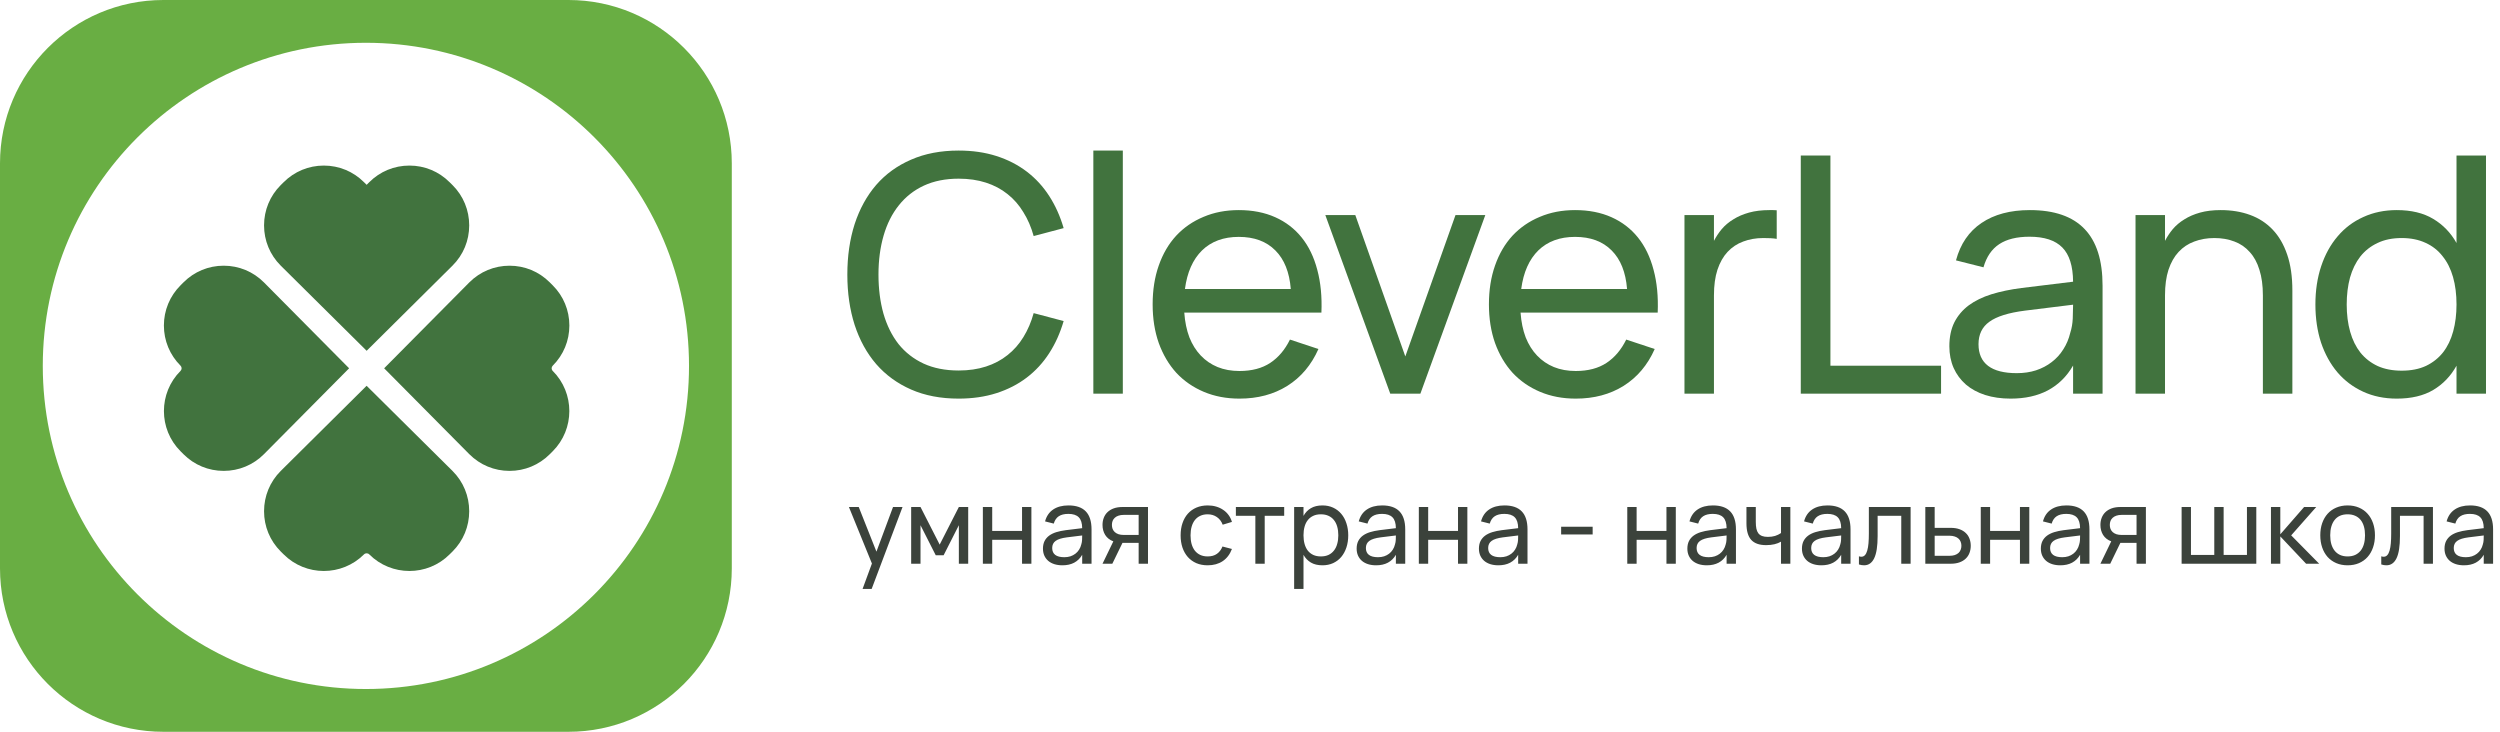 <?xml version="1.0" encoding="UTF-8"?> <svg xmlns="http://www.w3.org/2000/svg" width="714" height="209" viewBox="0 0 714 209" fill="none"><path d="M99.707 105.184L75.369 129.727C72.302 132.794 68.229 134.484 63.89 134.484C59.55 134.484 55.477 132.794 52.41 129.727L51.565 128.882C45.234 122.551 45.234 112.253 51.565 105.922C51.974 105.514 51.974 104.855 51.565 104.446C48.498 101.378 46.808 97.296 46.808 92.966C46.808 88.636 48.498 84.546 51.565 81.486L52.41 80.641C55.477 77.574 59.55 75.884 63.89 75.884C68.229 75.884 72.302 77.574 75.369 80.641L99.707 105.184Z" fill="#41733E"></path><path d="M134.004 146.009C134.004 150.339 132.324 154.421 129.256 157.488L128.411 158.324C122.08 164.655 111.783 164.655 105.452 158.324C105.247 158.12 104.981 158.022 104.714 158.022C104.447 158.022 104.171 158.12 103.967 158.324C97.636 164.655 87.338 164.655 81.007 158.324L80.162 157.488C77.095 154.421 75.414 150.339 75.414 146.009C75.414 141.678 77.095 137.588 80.162 134.52L104.705 110.182L129.256 134.52C132.324 137.587 134.004 141.669 134.004 146.009Z" fill="#41733E"></path><path d="M134.004 64.37C134.004 68.701 132.324 72.782 129.256 75.841L104.714 100.188L80.162 75.85C77.095 72.782 75.414 68.701 75.414 64.37C75.414 60.04 77.095 55.95 80.162 52.881L81.007 52.045C84.075 48.978 88.157 47.288 92.487 47.288C96.818 47.288 100.908 48.978 103.967 52.045L104.714 52.783L105.452 52.045C108.511 48.978 112.592 47.288 116.931 47.288C121.271 47.288 125.344 48.978 128.411 52.045L129.256 52.881C132.324 55.949 134.004 60.031 134.004 64.37Z" fill="#41733E"></path><path d="M157.853 105.923C164.184 112.254 164.184 122.552 157.853 128.883L157.008 129.728C153.94 132.795 149.868 134.485 145.528 134.485C141.189 134.485 137.116 132.795 134.048 129.728L109.711 105.185L134.048 80.643C137.116 77.576 141.189 75.886 145.528 75.886C149.868 75.886 153.94 77.576 157.008 80.643L157.853 81.488C160.92 84.547 162.61 88.628 162.61 92.968C162.61 97.307 160.921 101.38 157.853 104.447C157.444 104.856 157.444 105.514 157.853 105.923Z" fill="#41733E"></path><path d="M162.344 0H46.666C20.887 0 0 20.887 0 46.657V162.334C0 188.113 20.887 209 46.666 209H162.343C188.113 209 209 188.113 209 162.334V46.657C209.001 20.887 188.113 0 162.344 0ZM104.501 196.782C79.025 196.782 55.95 186.45 39.251 169.75C22.551 153.051 12.218 129.984 12.218 104.5C12.218 79.016 22.551 55.949 39.251 39.25C55.95 22.551 79.025 12.218 104.501 12.218C129.976 12.218 153.061 22.55 169.76 39.25C186.459 55.949 196.783 79.016 196.783 104.5C196.783 155.461 155.47 196.782 104.501 196.782Z" fill="#69AE43"></path><path d="M514.302 112.429V44.417H522.769V104.447H554.367V112.429H514.302Z" fill="#41733E"></path><path d="M579.726 60.003C586.695 60.003 591.898 61.798 595.336 65.387C598.773 68.945 600.492 74.345 600.492 81.587V112.429H592.072V104.4C590.274 107.517 587.878 109.878 584.882 111.484C581.918 113.059 578.37 113.846 574.239 113.846C571.558 113.846 569.13 113.499 566.954 112.807C564.81 112.114 562.981 111.122 561.467 109.831C559.954 108.509 558.787 106.934 557.967 105.108C557.147 103.25 556.737 101.172 556.737 98.874C556.737 96.26 557.21 93.993 558.156 92.073C559.134 90.152 560.505 88.53 562.271 87.208C564.069 85.885 566.229 84.831 568.752 84.043C571.306 83.256 574.176 82.658 577.361 82.249L592.072 80.454C592.04 75.983 591.015 72.724 588.997 70.677C586.979 68.63 583.857 67.607 579.631 67.607C576.005 67.607 573.119 68.316 570.975 69.733C568.831 71.15 567.333 73.353 566.481 76.345L558.629 74.361C559.89 69.67 562.319 66.112 565.914 63.687C569.54 61.231 574.144 60.003 579.726 60.003ZM578.307 88.719C573.64 89.317 570.265 90.372 568.184 91.884C566.103 93.364 565.062 95.505 565.062 98.307C565.062 101.046 565.977 103.109 567.806 104.494C569.635 105.88 572.363 106.572 575.989 106.572C577.976 106.572 579.805 106.305 581.476 105.769C583.179 105.203 584.677 104.415 585.97 103.408C587.294 102.4 588.398 101.188 589.281 99.771C590.195 98.354 590.858 96.78 591.268 95.048C591.678 93.757 591.914 92.403 591.977 90.986C592.04 89.569 592.072 88.294 592.072 87.161V87.019L578.307 88.719Z" fill="#41733E"></path><path d="M646.28 84.374C646.28 81.54 645.949 79.1 645.287 77.053C644.656 74.975 643.726 73.275 642.496 71.952C641.298 70.598 639.847 69.607 638.144 68.977C636.441 68.316 634.533 67.985 632.421 67.985C630.339 67.985 628.431 68.316 626.697 68.977C624.963 69.607 623.465 70.598 622.203 71.952C620.973 73.275 620.012 74.975 619.318 77.053C618.656 79.1 618.325 81.54 618.325 84.374V112.429H609.905V61.42H618.325V68.788C618.924 67.623 619.665 66.505 620.548 65.435C621.462 64.364 622.566 63.435 623.859 62.648C625.152 61.829 626.65 61.184 628.353 60.712C630.055 60.239 632.011 60.003 634.218 60.003C637.308 60.003 640.099 60.46 642.591 61.373C645.113 62.286 647.273 63.687 649.071 65.576C650.868 67.466 652.256 69.859 653.234 72.755C654.211 75.621 654.7 79.021 654.7 82.957V112.429H646.28V84.374Z" fill="#41733E"></path><path d="M710 44.417V112.429H701.58V104.447C699.94 107.407 697.717 109.721 694.91 111.39C692.135 113.027 688.667 113.846 684.504 113.846C680.972 113.846 677.771 113.185 674.902 111.862C672.032 110.54 669.588 108.698 667.57 106.336C665.552 103.943 663.991 101.109 662.887 97.835C661.815 94.529 661.279 90.907 661.279 86.972C661.279 82.973 661.83 79.32 662.934 76.014C664.038 72.708 665.599 69.874 667.617 67.513C669.635 65.12 672.079 63.278 674.949 61.987C677.819 60.664 681.004 60.003 684.504 60.003C688.667 60.003 692.135 60.837 694.91 62.506C697.717 64.175 699.94 66.474 701.58 69.402V44.417H710ZM685.923 67.985C683.274 67.985 680.972 68.457 679.017 69.402C677.062 70.315 675.422 71.606 674.097 73.275C672.805 74.944 671.827 76.943 671.165 79.273C670.534 81.603 670.219 84.169 670.219 86.972C670.219 89.837 670.55 92.435 671.212 94.765C671.874 97.095 672.852 99.078 674.145 100.716C675.469 102.353 677.109 103.628 679.064 104.541C681.019 105.423 683.306 105.864 685.923 105.864C688.603 105.864 690.921 105.407 692.876 104.494C694.832 103.55 696.456 102.259 697.749 100.621C699.041 98.953 700.003 96.953 700.634 94.623C701.265 92.293 701.58 89.743 701.58 86.972C701.58 84.075 701.249 81.461 700.587 79.131C699.924 76.801 698.931 74.818 697.607 73.18C696.314 71.511 694.69 70.236 692.734 69.355C690.779 68.442 688.509 67.985 685.923 67.985Z" fill="#41733E"></path><path d="M273.787 113.846C268.678 113.846 264.153 112.98 260.211 111.248C256.27 109.516 252.943 107.092 250.231 103.975C247.55 100.857 245.5 97.126 244.081 92.781C242.694 88.436 242 83.65 242 78.423C242 73.165 242.694 68.363 244.081 64.018C245.5 59.672 247.55 55.941 250.231 52.824C252.943 49.707 256.27 47.298 260.211 45.598C264.153 43.866 268.678 43 273.787 43C277.729 43 281.324 43.52 284.572 44.559C287.82 45.598 290.705 47.078 293.228 48.998C295.751 50.919 297.895 53.249 299.661 55.988C301.427 58.728 302.799 61.782 303.777 65.151L295.215 67.418C294.521 64.899 293.544 62.632 292.282 60.617C291.052 58.57 289.539 56.839 287.741 55.422C285.975 54.005 283.926 52.918 281.592 52.163C279.258 51.407 276.657 51.029 273.787 51.029C270.034 51.029 266.723 51.69 263.854 53.013C261.015 54.335 258.635 56.209 256.711 58.633C254.787 61.026 253.337 63.907 252.359 67.276C251.382 70.646 250.893 74.361 250.893 78.423C250.893 82.485 251.366 86.2 252.312 89.569C253.289 92.938 254.724 95.835 256.616 98.26C258.54 100.653 260.921 102.51 263.759 103.833C266.629 105.155 269.971 105.817 273.787 105.817C276.657 105.817 279.258 105.439 281.592 104.683C283.926 103.927 285.975 102.841 287.741 101.424C289.539 100.007 291.052 98.291 292.282 96.276C293.544 94.229 294.521 91.947 295.215 89.428L303.777 91.695C302.799 95.064 301.427 98.118 299.661 100.857C297.895 103.597 295.751 105.927 293.228 107.847C290.705 109.768 287.82 111.248 284.572 112.287C281.324 113.326 277.729 113.846 273.787 113.846Z" fill="#41733E"></path><path d="M312.259 112.429V43H320.678V112.429H312.259Z" fill="#41733E"></path><path d="M353.981 105.958C357.513 105.958 360.446 105.187 362.78 103.644C365.113 102.101 366.989 99.881 368.408 96.984L376.544 99.677C374.526 104.242 371.562 107.753 367.652 110.209C363.773 112.633 359.216 113.846 353.981 113.846C350.26 113.846 346.87 113.2 343.811 111.909C340.752 110.618 338.135 108.808 335.959 106.478C333.815 104.116 332.143 101.282 330.945 97.976C329.778 94.67 329.195 90.986 329.195 86.924C329.195 82.831 329.778 79.131 330.945 75.825C332.112 72.488 333.768 69.654 335.912 67.324C338.088 64.994 340.689 63.199 343.717 61.939C346.744 60.648 350.103 60.003 353.792 60.003C357.702 60.003 361.171 60.68 364.199 62.034C367.226 63.388 369.749 65.324 371.767 67.843C373.785 70.362 375.267 73.432 376.213 77.053C377.191 80.674 377.585 84.752 377.396 89.286H338.23C338.419 91.931 338.908 94.292 339.696 96.37C340.516 98.417 341.604 100.149 342.96 101.566C344.316 102.983 345.908 104.069 347.737 104.825C349.598 105.58 351.679 105.958 353.981 105.958ZM368.645 82.532C368.267 77.746 366.8 74.078 364.246 71.527C361.692 68.945 358.207 67.654 353.792 67.654C349.44 67.654 345.94 68.945 343.291 71.527C340.674 74.109 339.05 77.777 338.419 82.532H368.645Z" fill="#41733E"></path><path d="M397.054 112.429L378.511 61.42H387.073L401.358 101.802L415.691 61.42H424.205L405.663 112.429H397.054Z" fill="#41733E"></path><path d="M450.023 105.958C453.555 105.958 456.488 105.187 458.821 103.644C461.155 102.101 463.031 99.881 464.45 96.984L472.586 99.677C470.568 104.242 467.604 107.753 463.694 110.209C459.815 112.633 455.258 113.846 450.023 113.846C446.302 113.846 442.912 113.2 439.853 111.909C436.794 110.618 434.177 108.808 432.001 106.478C429.857 104.116 428.185 101.282 426.987 97.976C425.82 94.67 425.237 90.986 425.237 86.924C425.237 82.831 425.82 79.131 426.987 75.825C428.154 72.488 429.809 69.654 431.954 67.324C434.13 64.994 436.731 63.199 439.759 61.939C442.786 60.648 446.144 60.003 449.834 60.003C453.744 60.003 457.213 60.68 460.241 62.034C463.268 63.388 465.791 65.324 467.809 67.843C469.827 70.362 471.309 73.432 472.255 77.053C473.233 80.674 473.627 84.752 473.438 89.286H434.272C434.461 91.931 434.95 94.292 435.738 96.37C436.558 98.417 437.646 100.149 439.002 101.566C440.358 102.983 441.95 104.069 443.779 104.825C445.64 105.58 447.721 105.958 450.023 105.958ZM464.687 82.532C464.309 77.746 462.842 74.078 460.288 71.527C457.734 68.945 454.249 67.654 449.834 67.654C445.482 67.654 441.982 68.945 439.333 71.527C436.716 74.109 435.092 77.777 434.461 82.532H464.687Z" fill="#41733E"></path><path d="M507.431 68.221C506.895 68.127 506.312 68.064 505.681 68.032C505.05 68.001 504.357 67.985 503.6 67.985C501.518 67.985 499.61 68.316 497.876 68.977C496.142 69.606 494.644 70.598 493.382 71.952C492.153 73.275 491.191 74.975 490.497 77.053C489.835 79.1 489.504 81.54 489.504 84.374V112.429H481.084V61.42H489.504V68.788C490.103 67.623 490.844 66.505 491.727 65.434C492.641 64.364 493.745 63.435 495.038 62.648C496.331 61.829 497.829 61.184 499.532 60.711C501.235 60.239 503.19 60.003 505.397 60.003C505.744 60.003 506.075 60.003 506.391 60.003C506.737 60.003 507.084 60.019 507.431 60.05V68.221Z" fill="#41733E"></path><path d="M246.35 168.2L249.02 160.94L242.45 144.8H245.255L250.31 157.55L255.05 144.8H257.765L248.945 168.2H246.35ZM260.228 161V144.8H262.898L268.373 155.54L273.848 144.8H276.518V161H273.848V150.005L269.498 158.585H267.248L262.898 150.005V161H260.228ZM280.706 161V144.8H283.376V151.64H291.896V144.8H294.566V161H291.896V154.16H283.376V161H280.706ZM305.158 144.35C307.368 144.35 309.018 144.92 310.108 146.06C311.198 147.19 311.743 148.905 311.743 151.205V161H309.073V158.45C308.503 159.44 307.743 160.19 306.793 160.7C305.853 161.2 304.728 161.45 303.418 161.45C302.568 161.45 301.798 161.34 301.108 161.12C300.428 160.9 299.848 160.585 299.368 160.175C298.888 159.755 298.518 159.255 298.258 158.675C297.998 158.085 297.868 157.425 297.868 156.695C297.868 155.865 298.018 155.145 298.318 154.535C298.628 153.925 299.063 153.41 299.623 152.99C300.193 152.57 300.878 152.235 301.678 151.985C302.488 151.735 303.398 151.545 304.408 151.415L309.073 150.845C309.063 149.425 308.738 148.39 308.098 147.74C307.458 147.09 306.468 146.765 305.128 146.765C303.978 146.765 303.063 146.99 302.383 147.44C301.703 147.89 301.228 148.59 300.958 149.54L298.468 148.91C298.868 147.42 299.638 146.29 300.778 145.52C301.928 144.74 303.388 144.35 305.158 144.35ZM304.708 153.47C303.228 153.66 302.158 153.995 301.498 154.475C300.838 154.945 300.508 155.625 300.508 156.515C300.508 157.385 300.798 158.04 301.378 158.48C301.958 158.92 302.823 159.14 303.973 159.14C304.603 159.14 305.183 159.055 305.713 158.885C306.253 158.705 306.728 158.455 307.138 158.135C307.558 157.815 307.908 157.43 308.188 156.98C308.478 156.53 308.688 156.03 308.818 155.48C308.948 155.07 309.023 154.64 309.043 154.19C309.063 153.74 309.073 153.335 309.073 152.975V152.93L304.708 153.47ZM314.878 161L317.968 154.61C316.938 154.22 316.163 153.61 315.643 152.78C315.133 151.95 314.878 150.995 314.878 149.915C314.878 149.185 314.998 148.51 315.238 147.89C315.478 147.26 315.833 146.72 316.303 146.27C316.783 145.81 317.378 145.45 318.088 145.19C318.808 144.93 319.648 144.8 320.608 144.8H327.868V161H325.198V155.045H320.578L317.683 161H314.878ZM320.953 147.05C320.373 147.05 319.868 147.125 319.438 147.275C319.018 147.415 318.668 147.615 318.388 147.875C318.108 148.125 317.898 148.425 317.758 148.775C317.628 149.125 317.563 149.505 317.563 149.915C317.563 150.325 317.628 150.705 317.758 151.055C317.898 151.405 318.108 151.71 318.388 151.97C318.668 152.22 319.018 152.42 319.438 152.57C319.868 152.71 320.373 152.78 320.953 152.78H325.198V147.05H320.953ZM344.909 161.45C343.709 161.45 342.629 161.245 341.669 160.835C340.719 160.415 339.909 159.83 339.239 159.08C338.579 158.33 338.069 157.43 337.709 156.38C337.359 155.33 337.184 154.17 337.184 152.9C337.184 151.61 337.364 150.44 337.724 149.39C338.084 148.34 338.594 147.445 339.254 146.705C339.924 145.955 340.739 145.375 341.699 144.965C342.659 144.555 343.739 144.35 344.939 144.35C345.799 144.35 346.599 144.46 347.339 144.68C348.089 144.9 348.759 145.215 349.349 145.625C349.949 146.025 350.459 146.515 350.879 147.095C351.309 147.675 351.629 148.33 351.839 149.06L349.199 149.855C348.849 148.915 348.294 148.185 347.534 147.665C346.784 147.145 345.909 146.885 344.909 146.885C344.109 146.885 343.404 147.03 342.794 147.32C342.184 147.6 341.674 148 341.264 148.52C340.854 149.04 340.544 149.67 340.334 150.41C340.124 151.15 340.019 151.98 340.019 152.9C340.019 153.8 340.119 154.62 340.319 155.36C340.529 156.1 340.839 156.735 341.249 157.265C341.659 157.785 342.169 158.19 342.779 158.48C343.389 158.77 344.099 158.915 344.909 158.915C345.979 158.915 346.859 158.67 347.549 158.18C348.249 157.69 348.779 156.99 349.139 156.08L351.839 156.785C351.269 158.305 350.389 159.465 349.199 160.265C348.019 161.055 346.589 161.45 344.909 161.45ZM358.53 161V147.32H352.965V144.8H366.765V147.32H361.2V161H358.53ZM369.608 168.2V144.8H372.278V147.335C372.798 146.395 373.498 145.665 374.378 145.145C375.268 144.615 376.373 144.35 377.693 144.35C378.813 144.35 379.828 144.56 380.738 144.98C381.648 145.4 382.423 145.99 383.063 146.75C383.703 147.5 384.193 148.4 384.533 149.45C384.883 150.49 385.058 151.635 385.058 152.885C385.058 154.155 384.883 155.315 384.533 156.365C384.183 157.415 383.688 158.32 383.048 159.08C382.408 159.83 381.633 160.415 380.723 160.835C379.813 161.245 378.803 161.45 377.693 161.45C376.373 161.45 375.268 161.185 374.378 160.655C373.498 160.125 372.798 159.395 372.278 158.465V168.2H369.608ZM377.243 158.915C378.083 158.915 378.813 158.77 379.433 158.48C380.053 158.18 380.568 157.765 380.978 157.235C381.398 156.705 381.708 156.07 381.908 155.33C382.118 154.59 382.223 153.775 382.223 152.885C382.223 151.975 382.118 151.15 381.908 150.41C381.698 149.67 381.383 149.04 380.963 148.52C380.553 148 380.038 147.6 379.418 147.32C378.798 147.03 378.073 146.885 377.243 146.885C376.393 146.885 375.658 147.035 375.038 147.335C374.418 147.625 373.903 148.035 373.493 148.565C373.083 149.085 372.778 149.715 372.578 150.455C372.378 151.185 372.278 151.995 372.278 152.885C372.278 153.795 372.383 154.625 372.593 155.375C372.803 156.115 373.113 156.75 373.523 157.28C373.943 157.8 374.463 158.205 375.083 158.495C375.703 158.775 376.423 158.915 377.243 158.915ZM394.748 144.35C396.958 144.35 398.608 144.92 399.698 146.06C400.788 147.19 401.333 148.905 401.333 151.205V161H398.663V158.45C398.093 159.44 397.333 160.19 396.383 160.7C395.443 161.2 394.318 161.45 393.008 161.45C392.158 161.45 391.388 161.34 390.698 161.12C390.018 160.9 389.438 160.585 388.958 160.175C388.478 159.755 388.108 159.255 387.848 158.675C387.588 158.085 387.458 157.425 387.458 156.695C387.458 155.865 387.608 155.145 387.908 154.535C388.218 153.925 388.653 153.41 389.213 152.99C389.783 152.57 390.468 152.235 391.268 151.985C392.078 151.735 392.988 151.545 393.998 151.415L398.663 150.845C398.653 149.425 398.328 148.39 397.688 147.74C397.048 147.09 396.058 146.765 394.718 146.765C393.568 146.765 392.653 146.99 391.973 147.44C391.293 147.89 390.818 148.59 390.548 149.54L388.058 148.91C388.458 147.42 389.228 146.29 390.368 145.52C391.518 144.74 392.978 144.35 394.748 144.35ZM394.298 153.47C392.818 153.66 391.748 153.995 391.088 154.475C390.428 154.945 390.098 155.625 390.098 156.515C390.098 157.385 390.388 158.04 390.968 158.48C391.548 158.92 392.413 159.14 393.563 159.14C394.193 159.14 394.773 159.055 395.303 158.885C395.843 158.705 396.318 158.455 396.728 158.135C397.148 157.815 397.498 157.43 397.778 156.98C398.068 156.53 398.278 156.03 398.408 155.48C398.538 155.07 398.613 154.64 398.633 154.19C398.653 153.74 398.663 153.335 398.663 152.975V152.93L394.298 153.47ZM405.218 161V144.8H407.888V151.64H416.408V144.8H419.078V161H416.408V154.16H407.888V161H405.218ZM429.67 144.35C431.88 144.35 433.53 144.92 434.62 146.06C435.71 147.19 436.255 148.905 436.255 151.205V161H433.585V158.45C433.015 159.44 432.255 160.19 431.305 160.7C430.365 161.2 429.24 161.45 427.93 161.45C427.08 161.45 426.31 161.34 425.62 161.12C424.94 160.9 424.36 160.585 423.88 160.175C423.4 159.755 423.03 159.255 422.77 158.675C422.51 158.085 422.38 157.425 422.38 156.695C422.38 155.865 422.53 155.145 422.83 154.535C423.14 153.925 423.575 153.41 424.135 152.99C424.705 152.57 425.39 152.235 426.19 151.985C427 151.735 427.91 151.545 428.92 151.415L433.585 150.845C433.575 149.425 433.25 148.39 432.61 147.74C431.97 147.09 430.98 146.765 429.64 146.765C428.49 146.765 427.575 146.99 426.895 147.44C426.215 147.89 425.74 148.59 425.47 149.54L422.98 148.91C423.38 147.42 424.15 146.29 425.29 145.52C426.44 144.74 427.9 144.35 429.67 144.35ZM429.22 153.47C427.74 153.66 426.67 153.995 426.01 154.475C425.35 154.945 425.02 155.625 425.02 156.515C425.02 157.385 425.31 158.04 425.89 158.48C426.47 158.92 427.335 159.14 428.485 159.14C429.115 159.14 429.695 159.055 430.225 158.885C430.765 158.705 431.24 158.455 431.65 158.135C432.07 157.815 432.42 157.43 432.7 156.98C432.99 156.53 433.2 156.03 433.33 155.48C433.46 155.07 433.535 154.64 433.555 154.19C433.575 153.74 433.585 153.335 433.585 152.975V152.93L429.22 153.47ZM445.861 152.645V150.44H454.861V152.645H445.861ZM464.749 161V144.8H467.419V151.64H475.939V144.8H478.609V161H475.939V154.16H467.419V161H464.749ZM489.201 144.35C491.411 144.35 493.061 144.92 494.151 146.06C495.241 147.19 495.786 148.905 495.786 151.205V161H493.116V158.45C492.546 159.44 491.786 160.19 490.836 160.7C489.896 161.2 488.771 161.45 487.461 161.45C486.611 161.45 485.841 161.34 485.151 161.12C484.471 160.9 483.891 160.585 483.411 160.175C482.931 159.755 482.561 159.255 482.301 158.675C482.041 158.085 481.911 157.425 481.911 156.695C481.911 155.865 482.061 155.145 482.361 154.535C482.671 153.925 483.106 153.41 483.666 152.99C484.236 152.57 484.921 152.235 485.721 151.985C486.531 151.735 487.441 151.545 488.451 151.415L493.116 150.845C493.106 149.425 492.781 148.39 492.141 147.74C491.501 147.09 490.511 146.765 489.171 146.765C488.021 146.765 487.106 146.99 486.426 147.44C485.746 147.89 485.271 148.59 485.001 149.54L482.511 148.91C482.911 147.42 483.681 146.29 484.821 145.52C485.971 144.74 487.431 144.35 489.201 144.35ZM488.751 153.47C487.271 153.66 486.201 153.995 485.541 154.475C484.881 154.945 484.551 155.625 484.551 156.515C484.551 157.385 484.841 158.04 485.421 158.48C486.001 158.92 486.866 159.14 488.016 159.14C488.646 159.14 489.226 159.055 489.756 158.885C490.296 158.705 490.771 158.455 491.181 158.135C491.601 157.815 491.951 157.43 492.231 156.98C492.521 156.53 492.731 156.03 492.861 155.48C492.991 155.07 493.066 154.64 493.086 154.19C493.106 153.74 493.116 153.335 493.116 152.975V152.93L488.751 153.47ZM508.656 161V154.7C508.116 155.02 507.491 155.265 506.781 155.435C506.071 155.605 505.276 155.69 504.396 155.69C502.466 155.69 501.046 155.185 500.136 154.175C499.236 153.165 498.786 151.595 498.786 149.465V144.8H501.456V149.09C501.456 149.82 501.511 150.45 501.621 150.98C501.731 151.51 501.916 151.95 502.176 152.3C502.446 152.65 502.801 152.91 503.241 153.08C503.691 153.25 504.246 153.335 504.906 153.335C505.666 153.335 506.346 153.245 506.946 153.065C507.556 152.875 508.126 152.6 508.656 152.24V144.8H511.326V161H508.656ZM521.926 144.35C524.136 144.35 525.786 144.92 526.876 146.06C527.966 147.19 528.511 148.905 528.511 151.205V161H525.841V158.45C525.271 159.44 524.511 160.19 523.561 160.7C522.621 161.2 521.496 161.45 520.186 161.45C519.336 161.45 518.566 161.34 517.876 161.12C517.196 160.9 516.616 160.585 516.136 160.175C515.656 159.755 515.286 159.255 515.026 158.675C514.766 158.085 514.636 157.425 514.636 156.695C514.636 155.865 514.786 155.145 515.086 154.535C515.396 153.925 515.831 153.41 516.391 152.99C516.961 152.57 517.646 152.235 518.446 151.985C519.256 151.735 520.166 151.545 521.176 151.415L525.841 150.845C525.831 149.425 525.506 148.39 524.866 147.74C524.226 147.09 523.236 146.765 521.896 146.765C520.746 146.765 519.831 146.99 519.151 147.44C518.471 147.89 517.996 148.59 517.726 149.54L515.236 148.91C515.636 147.42 516.406 146.29 517.546 145.52C518.696 144.74 520.156 144.35 521.926 144.35ZM521.476 153.47C519.996 153.66 518.926 153.995 518.266 154.475C517.606 154.945 517.276 155.625 517.276 156.515C517.276 157.385 517.566 158.04 518.146 158.48C518.726 158.92 519.591 159.14 520.741 159.14C521.371 159.14 521.951 159.055 522.481 158.885C523.021 158.705 523.496 158.455 523.906 158.135C524.326 157.815 524.676 157.43 524.956 156.98C525.246 156.53 525.456 156.03 525.586 155.48C525.716 155.07 525.791 154.64 525.811 154.19C525.831 153.74 525.841 153.335 525.841 152.975V152.93L521.476 153.47ZM530.911 158.885C531.171 158.965 531.396 159.005 531.586 159.005C532.006 159.005 532.351 158.855 532.621 158.555C532.901 158.255 533.121 157.82 533.281 157.25C533.451 156.68 533.571 155.985 533.641 155.165C533.711 154.335 533.746 153.395 533.746 152.345V144.8H545.671V161H543.001V147.32H536.251V153.095C536.251 155.965 535.926 158.075 535.276 159.425C534.626 160.775 533.661 161.45 532.381 161.45C531.911 161.45 531.421 161.37 530.911 161.21V158.885ZM557.131 161H549.871V144.8H552.541V150.755H557.131C558.091 150.755 558.926 150.885 559.636 151.145C560.356 151.405 560.951 151.765 561.421 152.225C561.901 152.675 562.256 153.215 562.486 153.845C562.726 154.465 562.846 155.14 562.846 155.87C562.846 156.6 562.726 157.28 562.486 157.91C562.256 158.53 561.901 159.07 561.421 159.53C560.951 159.99 560.356 160.35 559.636 160.61C558.926 160.87 558.091 161 557.131 161ZM556.786 158.735C557.366 158.735 557.866 158.665 558.286 158.525C558.716 158.375 559.071 158.175 559.351 157.925C559.631 157.665 559.836 157.36 559.966 157.01C560.106 156.66 560.176 156.28 560.176 155.87C560.176 155.46 560.106 155.08 559.966 154.73C559.836 154.38 559.631 154.08 559.351 153.83C559.071 153.57 558.716 153.37 558.286 153.23C557.866 153.08 557.366 153.005 556.786 153.005H552.541V158.735H556.786ZM565.706 161V144.8H568.376V151.64H576.896V144.8H579.566V161H576.896V154.16H568.376V161H565.706ZM590.158 144.35C592.368 144.35 594.018 144.92 595.108 146.06C596.198 147.19 596.743 148.905 596.743 151.205V161H594.073V158.45C593.503 159.44 592.743 160.19 591.793 160.7C590.853 161.2 589.728 161.45 588.418 161.45C587.568 161.45 586.798 161.34 586.108 161.12C585.428 160.9 584.848 160.585 584.368 160.175C583.888 159.755 583.518 159.255 583.258 158.675C582.998 158.085 582.868 157.425 582.868 156.695C582.868 155.865 583.018 155.145 583.318 154.535C583.628 153.925 584.063 153.41 584.623 152.99C585.193 152.57 585.878 152.235 586.678 151.985C587.488 151.735 588.398 151.545 589.408 151.415L594.073 150.845C594.063 149.425 593.738 148.39 593.098 147.74C592.458 147.09 591.468 146.765 590.128 146.765C588.978 146.765 588.063 146.99 587.383 147.44C586.703 147.89 586.228 148.59 585.958 149.54L583.468 148.91C583.868 147.42 584.638 146.29 585.778 145.52C586.928 144.74 588.388 144.35 590.158 144.35ZM589.708 153.47C588.228 153.66 587.158 153.995 586.498 154.475C585.838 154.945 585.508 155.625 585.508 156.515C585.508 157.385 585.798 158.04 586.378 158.48C586.958 158.92 587.823 159.14 588.973 159.14C589.603 159.14 590.183 159.055 590.713 158.885C591.253 158.705 591.728 158.455 592.138 158.135C592.558 157.815 592.908 157.43 593.188 156.98C593.478 156.53 593.688 156.03 593.818 155.48C593.948 155.07 594.023 154.64 594.043 154.19C594.063 153.74 594.073 153.335 594.073 152.975V152.93L589.708 153.47ZM599.878 161L602.968 154.61C601.938 154.22 601.163 153.61 600.643 152.78C600.133 151.95 599.878 150.995 599.878 149.915C599.878 149.185 599.998 148.51 600.238 147.89C600.478 147.26 600.833 146.72 601.303 146.27C601.783 145.81 602.378 145.45 603.088 145.19C603.808 144.93 604.648 144.8 605.608 144.8H612.868V161H610.198V155.045H605.578L602.683 161H599.878ZM605.953 147.05C605.373 147.05 604.868 147.125 604.438 147.275C604.018 147.415 603.668 147.615 603.388 147.875C603.108 148.125 602.898 148.425 602.758 148.775C602.628 149.125 602.563 149.505 602.563 149.915C602.563 150.325 602.628 150.705 602.758 151.055C602.898 151.405 603.108 151.71 603.388 151.97C603.668 152.22 604.018 152.42 604.438 152.57C604.868 152.71 605.373 152.78 605.953 152.78H610.198V147.05H605.953ZM623.069 144.8H625.739V158.48H632.399V144.8H635.069V158.48H641.729V144.8H644.399V161H623.069V144.8ZM648.587 144.8H651.257V152.6L658.052 144.8H661.517L654.362 152.9L662.357 161H658.622L651.257 153.2V161H648.587V144.8ZM670.473 161.45C669.273 161.45 668.188 161.24 667.218 160.82C666.258 160.4 665.438 159.815 664.758 159.065C664.088 158.305 663.573 157.4 663.213 156.35C662.853 155.3 662.673 154.145 662.673 152.885C662.673 151.615 662.853 150.46 663.213 149.42C663.583 148.37 664.103 147.47 664.773 146.72C665.453 145.97 666.273 145.39 667.233 144.98C668.203 144.56 669.283 144.35 670.473 144.35C671.683 144.35 672.768 144.56 673.728 144.98C674.698 145.39 675.518 145.975 676.188 146.735C676.868 147.485 677.388 148.385 677.748 149.435C678.108 150.475 678.288 151.625 678.288 152.885C678.288 154.155 678.103 155.315 677.733 156.365C677.373 157.415 676.853 158.32 676.173 159.08C675.503 159.83 674.683 160.415 673.713 160.835C672.753 161.245 671.673 161.45 670.473 161.45ZM670.473 158.915C671.293 158.915 672.013 158.775 672.633 158.495C673.253 158.205 673.773 157.8 674.193 157.28C674.613 156.75 674.928 156.115 675.138 155.375C675.348 154.625 675.453 153.795 675.453 152.885C675.453 151.955 675.348 151.12 675.138 150.38C674.928 149.64 674.613 149.01 674.193 148.49C673.773 147.97 673.253 147.575 672.633 147.305C672.013 147.025 671.293 146.885 670.473 146.885C669.653 146.885 668.928 147.025 668.298 147.305C667.678 147.585 667.163 147.99 666.753 148.52C666.343 149.04 666.033 149.67 665.823 150.41C665.613 151.14 665.508 151.965 665.508 152.885C665.508 153.815 665.613 154.65 665.823 155.39C666.043 156.13 666.363 156.765 666.783 157.295C667.203 157.815 667.718 158.215 668.328 158.495C668.948 158.775 669.663 158.915 670.473 158.915ZM680.09 158.885C680.35 158.965 680.575 159.005 680.765 159.005C681.185 159.005 681.53 158.855 681.8 158.555C682.08 158.255 682.3 157.82 682.46 157.25C682.63 156.68 682.75 155.985 682.82 155.165C682.89 154.335 682.925 153.395 682.925 152.345V144.8H694.85V161H692.18V147.32H685.43V153.095C685.43 155.965 685.105 158.075 684.455 159.425C683.805 160.775 682.84 161.45 681.56 161.45C681.09 161.45 680.6 161.37 680.09 161.21V158.885ZM705.441 144.35C707.651 144.35 709.301 144.92 710.391 146.06C711.481 147.19 712.026 148.905 712.026 151.205V161H709.356V158.45C708.786 159.44 708.026 160.19 707.076 160.7C706.136 161.2 705.011 161.45 703.701 161.45C702.851 161.45 702.081 161.34 701.391 161.12C700.711 160.9 700.131 160.585 699.651 160.175C699.171 159.755 698.801 159.255 698.541 158.675C698.281 158.085 698.151 157.425 698.151 156.695C698.151 155.865 698.301 155.145 698.601 154.535C698.911 153.925 699.346 153.41 699.906 152.99C700.476 152.57 701.161 152.235 701.961 151.985C702.771 151.735 703.681 151.545 704.691 151.415L709.356 150.845C709.346 149.425 709.021 148.39 708.381 147.74C707.741 147.09 706.751 146.765 705.411 146.765C704.261 146.765 703.346 146.99 702.666 147.44C701.986 147.89 701.511 148.59 701.241 149.54L698.751 148.91C699.151 147.42 699.921 146.29 701.061 145.52C702.211 144.74 703.671 144.35 705.441 144.35ZM704.991 153.47C703.511 153.66 702.441 153.995 701.781 154.475C701.121 154.945 700.791 155.625 700.791 156.515C700.791 157.385 701.081 158.04 701.661 158.48C702.241 158.92 703.106 159.14 704.256 159.14C704.886 159.14 705.466 159.055 705.996 158.885C706.536 158.705 707.011 158.455 707.421 158.135C707.841 157.815 708.191 157.43 708.471 156.98C708.761 156.53 708.971 156.03 709.101 155.48C709.231 155.07 709.306 154.64 709.326 154.19C709.346 153.74 709.356 153.335 709.356 152.975V152.93L704.991 153.47Z" fill="#3B423B"></path></svg> 